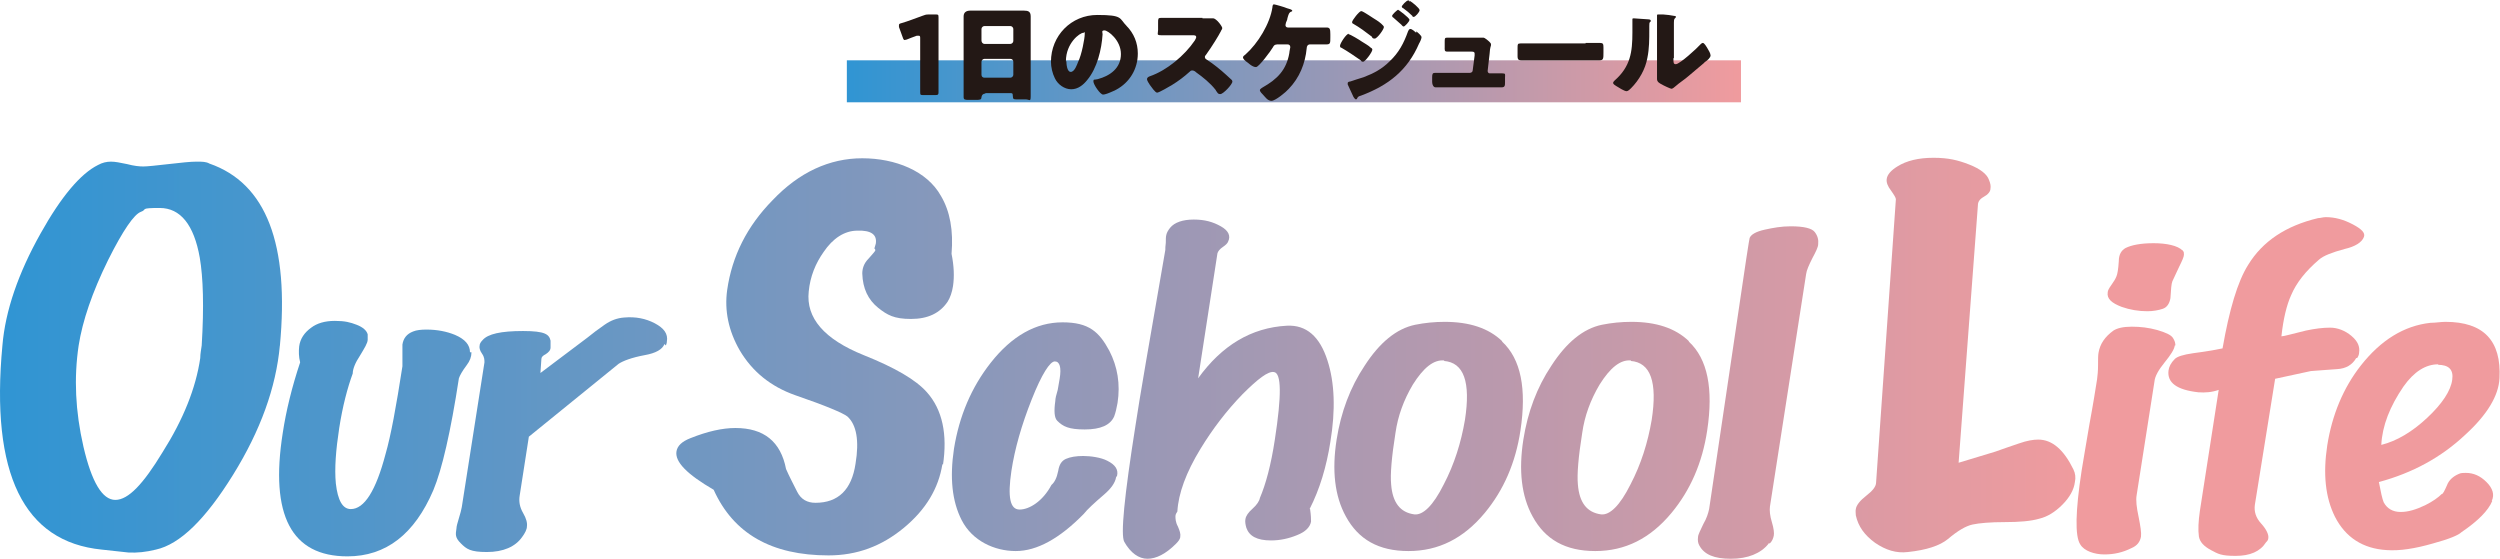 <?xml version="1.0" encoding="UTF-8"?>
<svg id="_レイヤー_1" data-name=" レイヤー 1" xmlns="http://www.w3.org/2000/svg" version="1.1" xmlns:xlink="http://www.w3.org/1999/xlink" viewBox="0 0 518.1 115.8">
  <defs>
    <style>
      .cls-1 {
        fill: url(#_名称未設定グラデーション-9);
      }

      .cls-1, .cls-2, .cls-3, .cls-4, .cls-5, .cls-6, .cls-7, .cls-8, .cls-9, .cls-10, .cls-11, .cls-12, .cls-13, .cls-14, .cls-15 {
        stroke-width: 0px;
      }

      .cls-2 {
        fill: url(#_名称未設定グラデーション-13);
      }

      .cls-3 {
        fill: url(#_名称未設定グラデーション-6);
      }

      .cls-4 {
        fill: url(#_名称未設定グラデーション-10);
      }

      .cls-5 {
        fill: url(#_名称未設定グラデーション);
      }

      .cls-6 {
        fill: url(#_名称未設定グラデーション-3);
      }

      .cls-7 {
        fill: #231815;
      }

      .cls-8 {
        fill: url(#_名称未設定グラデーション-8);
      }

      .cls-9 {
        fill: url(#_名称未設定グラデーション-7);
      }

      .cls-10 {
        fill: url(#_名称未設定グラデーション-11);
      }

      .cls-11 {
        fill: url(#_名称未設定グラデーション-14);
      }

      .cls-12 {
        fill: url(#_名称未設定グラデーション-2);
      }

      .cls-13 {
        fill: url(#_名称未設定グラデーション-4);
      }

      .cls-14 {
        fill: url(#_名称未設定グラデーション-5);
      }

      .cls-15 {
        fill: url(#_名称未設定グラデーション-12);
      }
    </style>
    <linearGradient id="_名称未設定グラデーション" data-name="名称未設定グラデーション" x1="175.5" y1="666.9" x2="360.8" y2="666.9" gradientTransform="translate(0 -650)" gradientUnits="userSpaceOnUse">
      <stop offset="0" stop-color="#3095d3"/>
      <stop offset="1" stop-color="#f09b9e"/>
    </linearGradient>
    <linearGradient id="_名称未設定グラデーション-2" data-name="名称未設定グラデーション" x1="0" y1="74" x2="432" y2="74" gradientTransform="matrix(1,0,0,1,0,0)" xlink:href="#_名称未設定グラデーション"/>
    <linearGradient id="_名称未設定グラデーション-3" data-name="名称未設定グラデーション" x1="0" y1="90.9" x2="432" y2="90.9" gradientTransform="matrix(1,0,0,1,0,0)" xlink:href="#_名称未設定グラデーション"/>
    <linearGradient id="_名称未設定グラデーション-4" data-name="名称未設定グラデーション" x1="0" y1="90.1" x2="432" y2="90.1" gradientTransform="matrix(1,0,0,1,0,0)" xlink:href="#_名称未設定グラデーション"/>
    <linearGradient id="_名称未設定グラデーション-5" data-name="名称未設定グラデーション" x1="0" y1="73.9" x2="432" y2="73.9" gradientTransform="matrix(1,0,0,1,0,0)" xlink:href="#_名称未設定グラデーション"/>
    <linearGradient id="_名称未設定グラデーション-6" data-name="名称未設定グラデーション" x1="0" y1="90.5" x2="432" y2="90.5" gradientTransform="matrix(1,0,0,1,0,0)" xlink:href="#_名称未設定グラデーション"/>
    <linearGradient id="_名称未設定グラデーション-7" data-name="名称未設定グラデーション" x1="0" y1="80.7" x2="432" y2="80.7" gradientTransform="matrix(1,0,0,1,0,0)" xlink:href="#_名称未設定グラデーション"/>
    <linearGradient id="_名称未設定グラデーション-8" data-name="名称未設定グラデーション" x1="0" y1="90.5" x2="432" y2="90.5" gradientTransform="matrix(1,0,0,1,0,0)" xlink:href="#_名称未設定グラデーション"/>
    <linearGradient id="_名称未設定グラデーション-9" data-name="名称未設定グラデーション" x1="0" y1="90.5" x2="432" y2="90.5" gradientTransform="matrix(1,0,0,1,0,0)" xlink:href="#_名称未設定グラデーション"/>
    <linearGradient id="_名称未設定グラデーション-10" data-name="名称未設定グラデーション" x1="0" y1="81.3" x2="432" y2="81.3" gradientTransform="matrix(1,0,0,1,0,0)" xlink:href="#_名称未設定グラデーション"/>
    <linearGradient id="_名称未設定グラデーション-11" data-name="名称未設定グラデーション" x1="0" y1="73.6" x2="432" y2="73.6" gradientTransform="matrix(1,0,0,1,0,0)" xlink:href="#_名称未設定グラデーション"/>
    <linearGradient id="_名称未設定グラデーション-12" data-name="名称未設定グラデーション" x1="0" y1="82.6" x2="432" y2="82.6" gradientTransform="matrix(1,0,0,1,0,0)" xlink:href="#_名称未設定グラデーション"/>
    <linearGradient id="_名称未設定グラデーション-13" data-name="名称未設定グラデーション" x1="0" y1="80.1" x2="432" y2="80.1" gradientTransform="matrix(1,0,0,1,0,0)" xlink:href="#_名称未設定グラデーション"/>
    <linearGradient id="_名称未設定グラデーション-14" data-name="名称未設定グラデーション" x1="0" y1="90.4" x2="432" y2="90.4" gradientTransform="matrix(1,0,0,1,0,0)" xlink:href="#_名称未設定グラデーション"/>
  </defs>
  <rect class="cls-5" x="175.5" y="12.5" width="185.3" height="8.7"/>
  <g>
    <path class="cls-12" d="M58,71.6c-.8,8.7-4,17.6-9.7,26.8s-11,14.4-16,15.5c-2,.5-3.9.7-5.7.6-1.9-.2-3.7-.4-5.5-.6C4.9,112.3-2,98.2.5,71.6c.6-7.2,3.3-15,7.9-23.2,4.3-7.7,8.3-12.4,11.9-14.2.9-.5,1.8-.7,2.7-.7s1.8.2,3.3.5c1.5.4,2.6.5,3.4.5s2.7-.2,5.3-.5,4.5-.5,5.7-.5,2,0,2.7.4c11.8,4.1,16.6,16.7,14.6,37.8h0ZM41.8,71.6c.5-8.1.3-14.1-.4-18.2-1.2-6.8-4-10.3-8.3-10.3s-2.5.3-3.9.8-3.7,3.8-6.8,10c-3.3,6.7-5.3,12.6-6.1,17.7-1,6.7-.7,13.6,1,21,1.7,7.3,3.9,11,6.6,11s5.8-3.3,9.8-9.9c4.3-6.8,6.9-13.3,7.8-19.5,0-.9.2-1.8.3-2.6h0Z"/>
    <path class="cls-6" d="M97.7,73.1c0,.8-.3,1.7-1,2.6-.9,1.2-1.4,2.1-1.6,2.7-1.7,11.1-3.5,18.9-5.3,23.2-3.9,9.1-9.8,13.7-17.8,13.7-11.6,0-16.1-8.5-13.4-25.6.7-4.6,1.9-9.5,3.6-14.6-.3-1.2-.3-2.3-.2-3.3.2-1.6,1.1-2.9,2.5-3.9,1.2-.9,2.8-1.4,4.9-1.4s3.2.3,4.5.8,2.1,1.2,2.3,2v1.1c0,.7-.7,1.8-1.6,3.3-1,1.5-1.5,2.8-1.5,3.7-1.1,3-2.1,6.8-2.8,11.3-.7,4.6-1,8.4-.7,11.5.4,3.5,1.4,5.3,3.1,5.3,2.8,0,5.2-3.8,7.2-11.4,1.1-3.8,2.2-9.8,3.5-18.2v-4.5c.2-1.3.9-2.2,2.2-2.7.7-.3,1.7-.4,2.8-.4,2.2,0,4.2.4,5.9,1.1,2.1.9,3.1,2.1,3.1,3.6h.3,0Z"/>
    <path class="cls-13" d="M137.7,71.3c-.4,1.1-1.8,1.9-4.1,2.3-2.7.5-4.5,1.2-5.4,1.8l-18.6,15.1-1.9,12.2c-.2,1.2,0,2.4.7,3.6s.9,2.1.8,2.8c0,.6-.4,1.4-1,2.2-1.4,2-3.9,3.1-7.3,3.1s-4.2-.6-5.4-1.8-1.1-1.8-.9-3.1c0-.4.2-1.1.5-2.1s.5-1.7.6-2.3l4.7-30c0-.5,0-1.1-.5-1.8s-.6-1.3-.5-1.7c0-.3.2-.7.6-1.1,1.1-1.3,3.8-1.9,8.4-1.9s5.4.7,5.7,2v1.4c0,.6-.4,1-1,1.4-.6.3-.9.6-.9,1l-.2,2.9,9.7-7.3c1.1-.9,2.3-1.8,3.6-2.7s2.6-1.4,4.1-1.5c2.3-.2,4.4.2,6.3,1.2,1.9,1,2.8,2.2,2.5,3.8,0,.3-.1.5-.2.8h0l-.3-.3h0Z"/>
    <path class="cls-14" d="M195.3,96.2c-.8,5-3.4,9.4-8,13.2-4.6,3.8-9.7,5.7-15.6,5.7-11.8,0-19.7-4.5-23.8-13.6-5.5-3.2-8.1-5.8-7.7-8,.2-1.1,1.1-2,2.9-2.7,3.5-1.4,6.6-2.1,9.3-2.1,5.9,0,9.4,2.8,10.5,8.5.7,1.6,1.5,3.1,2.3,4.7s2.1,2.3,3.8,2.3c4.7,0,7.5-2.7,8.3-8.1.8-4.8.2-8.1-1.7-9.8-.9-.7-4.4-2.2-10.8-4.4-5.1-1.8-8.9-4.9-11.5-9.3-2.3-4-3.2-8.2-2.6-12.5,1-7,4.1-13.2,9.4-18.6,5.5-5.8,11.8-8.7,18.6-8.7s13.4,2.6,16.3,7.8c1.9,3.2,2.6,7.2,2.2,12,.5,2.5.6,4.7.3,6.7-.2,1.3-.6,2.4-1.1,3.2-1.6,2.4-4.1,3.6-7.6,3.6s-4.9-.8-6.8-2.3c-2.1-1.7-3.2-4-3.3-7.1,0-1,.3-2.1,1.3-3.1.9-1,1.4-1.6,1.4-1.7s0-.3-.2-.4c.1-.3.2-.6.3-1,.3-1.9-1-2.8-3.8-2.7-2.7,0-5.1,1.6-7,4.4-1.7,2.4-2.8,5.1-3.1,8.2-.6,5.5,3.2,9.9,11.4,13.2,6.5,2.6,10.8,5.1,13.1,7.7,3.2,3.6,4.3,8.7,3.3,15.2h0v-.3h0Z"/>
    <path class="cls-3" d="M231.3,98.9c-.2,1.2-1.1,2.4-2.5,3.6-2.1,1.8-3.5,3.1-4.2,4-5,5.1-9.7,7.7-14.1,7.7s-9-2.1-11.2-6.4c-2-3.9-2.5-8.8-1.6-14.8,1.1-6.8,3.6-12.7,7.6-17.8,4.4-5.6,9.4-8.4,14.9-8.4s7.6,2,9.7,5.9c1.7,3.3,2.3,6.9,1.7,10.8-.2,1.1-.4,2-.7,2.8-.8,1.8-2.8,2.7-6.1,2.7s-4.5-.6-5.7-1.8c-.6-.6-.7-2-.4-4.1,0-.5.2-1.3.5-2.3.2-1.1.3-1.8.4-2.3.4-2.4,0-3.6-1-3.6s-2.7,2.6-4.8,7.9-3.5,10.2-4.2,14.8c-.8,5.4-.3,8,1.7,8s4.8-1.7,6.6-5.1c.6-.5,1.1-1.4,1.4-2.9.2-1.3.7-2.1,1.6-2.5s2.1-.6,3.6-.6,3.7.3,5,1c1.6.8,2.3,1.8,2,3.1h0l-.2.3Z"/>
    <path class="cls-9" d="M271.5,105.5c.2,1.3.2,2.2.2,2.6-.2,1.1-1.1,2.1-2.9,2.8-1.7.7-3.5,1.1-5.4,1.1-2.9,0-4.5-.9-5.1-2.6-.2-.7-.3-1.3-.2-1.8.1-.7.6-1.4,1.5-2.2s1.4-1.6,1.5-2.2c1.2-2.8,2.3-6.8,3.1-12.1,1.4-9.1,1.4-13.8-.2-14-1.2-.2-3.3,1.4-6.5,4.6-3.3,3.4-6.2,7.2-8.7,11.3-3,4.9-4.6,9.3-4.8,13-.2.3-.4.6-.4,1s0,1.2.5,2.1c.4.9.6,1.6.5,2.1,0,.5-.4,1-.9,1.5-2.1,2.1-4.1,3.1-5.9,3.1s-3.5-1.2-4.8-3.5c-.8-1.4,0-9.4,2.3-24,.8-5.4,2.9-17.5,6.2-36.5,0-.3,0-.8.1-1.5,0-.7,0-1.2.1-1.6.1-.5.4-1,.8-1.5.9-1.1,2.6-1.7,4.9-1.7s4,.5,5.6,1.4,2.1,2,1.5,3.2c-.1.3-.5.7-1.1,1.1-.6.4-1,.9-1.1,1.3l-4,25.9c4.9-6.8,11-10.5,18.4-10.9,4-.2,6.8,2.2,8.4,7.2,1.5,4.6,1.7,10.3.6,16.9-.8,5.1-2.2,9.8-4.3,13.9h0Z"/>
    <path class="cls-8" d="M311.3,70.8c3.9,3.6,5.1,9.8,3.8,18.4-1,6.7-3.5,12.4-7.4,17.1-4.4,5.3-9.6,7.9-15.8,7.9s-10.4-2.4-13-7.2c-2.3-4.2-2.9-9.5-1.9-15.9.9-5.7,2.8-10.8,5.8-15.3,3.1-4.8,6.6-7.7,10.5-8.5,2-.4,4-.6,6.1-.6,5.1,0,9.1,1.3,11.9,4h0ZM299.3,74.7c-2.2-.2-4.3,1.5-6.5,5-1.9,3.2-3.1,6.5-3.6,10-.8,5-1.1,8.6-.9,10.7.3,3.8,1.9,5.8,4.8,6.2,1.8.2,3.9-1.8,6.1-6.2,2.2-4.2,3.6-8.7,4.4-13.4,1.2-7.8-.2-11.9-4.4-12.2h.1Z"/>
    <path class="cls-1" d="M350,70.8c3.9,3.6,5.1,9.8,3.8,18.4-1,6.7-3.5,12.4-7.4,17.1-4.4,5.3-9.6,7.9-15.8,7.9s-10.4-2.4-13-7.2c-2.3-4.2-2.9-9.5-1.9-15.9.9-5.7,2.8-10.8,5.8-15.3,3.1-4.8,6.6-7.7,10.5-8.5,2-.4,4-.6,6.1-.6,5.1,0,9.1,1.3,11.9,4h0ZM338,74.7c-2.2-.2-4.3,1.5-6.5,5-1.9,3.2-3.1,6.5-3.6,10-.8,5-1.1,8.6-.9,10.7.3,3.8,1.9,5.8,4.8,6.2,1.8.2,3.9-1.8,6.1-6.2,2.2-4.2,3.6-8.7,4.4-13.4,1.2-7.8-.2-11.9-4.4-12.2h.1Z"/>
    <path class="cls-4" d="M366.5,112.7c-1.6,2-4.3,3.1-7.8,3.1s-5.5-.9-6.5-2.7c-.3-.5-.4-1.1-.3-1.8,0-.5.5-1.4,1.1-2.7.7-1.2,1-2.2,1.2-3.1l7.7-51.9c.4-2.8.7-4.3.7-4.3.3-.7,1.3-1.3,3.1-1.7s3.5-.7,5.4-.7c2.7,0,4.4.4,5,1.2s.8,1.6.7,2.5c0,.6-.5,1.6-1.2,2.9-.7,1.4-1.2,2.5-1.3,3.3l-7.5,48.2c-.1.8,0,1.9.4,3.2.4,1.3.5,2.3.4,2.8s-.3,1.1-.8,1.6h-.3Z"/>
    <path class="cls-10" d="M429.7,97.3c.4.8.5,1.7.3,2.6-.2,1.6-1.1,3.2-2.6,4.7s-3.1,2.5-4.8,2.9c-1.7.5-4.1.7-7.1.7s-5.3.2-6.7.5-3.1,1.3-5.1,3c-1.7,1.4-4.5,2.3-8.3,2.7-2.4.3-4.6-.4-6.8-1.9-2.2-1.6-3.5-3.4-4-5.7,0-.4-.1-.9,0-1.3.1-.8.9-1.8,2.2-2.8,1.3-1,2-1.9,2-2.7l4.1-58.7c0-.3-.3-.8-1-1.8-.7-.9-1-1.7-.9-2.4.1-.9.9-1.8,2.2-2.6,1.9-1.2,4.4-1.8,7.5-1.8s5.1.5,7.4,1.4,3.7,2,4.1,3.2c.3.7.4,1.3.3,1.8,0,.6-.5,1.2-1.4,1.7s-1.2,1.1-1.2,1.7l-4,53.4,7.6-2.3c1.6-.6,3.2-1.1,4.9-1.7s3-.8,4-.8c2.9,0,5.3,2.1,7.3,6.2h0Z"/>
    <path class="cls-15" d="M450.7,71.6c-.1.8-.8,1.9-2.1,3.5-1.3,1.6-2,2.9-2.1,3.9l-3.7,23.6c-.2,1.1,0,2.6.4,4.5.4,2,.6,3.3.5,4.1-.2,1.1-.8,1.9-2,2.4-1.8.9-3.6,1.3-5.6,1.3s-4.2-.7-5-2.1c-1.1-1.7-1-6.8.3-15.3.3-2,.9-5.2,1.6-9.5.8-4.3,1.3-7.5,1.6-9.4.1-.8.2-1.7.2-2.9s0-2.1.1-2.6c.3-1.8,1.3-3.3,3.1-4.6.8-.5,2-.8,3.8-.8s3.5.2,5.3.7c1.7.5,2.8,1,3.2,1.6.4.6.6,1.2.5,1.8h0v-.2h0ZM452.4,52c.2.2.2.4.2.8s-.4,1.3-1,2.5c-.7,1.5-1.1,2.4-1.4,3-.2.5-.3,1.7-.4,3.5-.2,1.1-.7,1.9-1.6,2.2-.9.3-2,.5-3.2.5-1.8,0-3.6-.3-5.3-.9-2.1-.8-3.1-1.7-2.9-3,0-.4.3-.9.8-1.6s.8-1.2,1-1.7c.2-.4.4-1.5.5-3.2,0-1.3.5-2.2,1.4-2.7,1.2-.6,3.1-1,5.8-1s5,.5,6,1.5h.1Z"/>
    <path class="cls-2" d="M488.3,74.2c-.8,1.4-2.1,2.2-4,2.3s-3.6.3-5.4.4l-7.4,1.6-4.2,26.1c-.2,1.4.2,2.7,1.3,3.9s1.5,2.2,1.5,2.8-.2.8-.5,1.1c-1.2,1.9-3.3,2.8-6.3,2.8s-3.6-.4-5.1-1.2c-1.5-.8-2.3-1.7-2.5-2.8-.2-1.4-.1-3.2.2-5.3l3.9-25.1c-1.4.5-2.8.6-4.2.5-4.5-.5-6.5-2-6.2-4.5.1-.8.5-1.6,1.3-2.4.5-.5,1.7-.9,3.8-1.2,3.1-.4,5.2-.8,6.1-1,1.4-8,3.1-13.8,5.3-17.3,3-4.9,7.8-8.1,14.5-9.7.5,0,1-.2,1.6-.2,1.9,0,3.7.5,5.6,1.5s2.6,1.8,2.3,2.6c-.4,1.1-1.8,2-4,2.5-2.6.7-4.4,1.4-5.3,2.2-2.8,2.4-4.7,4.8-5.8,7.4-.9,2-1.6,4.8-2,8.5.5,0,2.2-.5,5.1-1.2,1.9-.4,3.5-.6,5-.6s3.1.6,4.4,1.7,1.8,2.2,1.6,3.5c0,.4-.2.8-.4,1.1h-.2,0Z"/>
    <path class="cls-11" d="M516.5,103.8c-.8,2-3,4.2-6.4,6.5-.6.6-2.5,1.4-5.8,2.3-3.8,1.1-7,1.6-9.7,1.4-4.9-.3-8.5-2.6-10.7-6.9-2-4-2.5-8.9-1.6-14.8,1-6.3,3.3-11.9,7-16.6,4.1-5.2,8.9-8.2,14.4-8.8,1.1,0,2.1-.2,3.1-.2,7.9,0,11.6,3.9,11.2,11.7-.2,3.6-2.5,7.5-7.1,11.7-5,4.7-10.9,7.9-17.9,9.8.4,2.1.7,3.5,1,4.2.7,1.3,1.9,2,3.5,2s3.2-.5,5.1-1.4c1.6-.8,2.7-1.6,3.4-2.3.3,0,.6-.7,1.1-1.8.4-1.1,1.3-1.9,2.5-2.4.4-.2.9-.2,1.4-.2,1.6,0,3,.6,4.3,1.9s1.7,2.6,1.1,3.9h.1ZM505.3,75.5c-2.6,0-5,1.5-7.2,4.6-2.8,4.1-4.4,8.1-4.6,12.1,3.2-.8,6.4-2.7,9.5-5.6s4.9-5.6,5.2-7.9c.3-2.1-.7-3.1-3-3.1h.1Z"/>
  </g>
  <g>
    <path class="cls-7" d="M194.5,15.2v3.9c0,.5-.1.6-.6.6h-2.6c-.5,0-.6,0-.6-.6v-11.1c0-.4,0-.6-.3-.6h-.4c-.8.3-1.4.5-2.1.8-.2,0-.3.1-.4.1-.2,0-.3-.2-.4-.5l-.8-2.2v-.4c0-.2.1-.3.5-.4,1.4-.4,2.9-1,4.3-1.5.5-.2.8-.3,1.3-.3h1.5c.5,0,.6,0,.6.6v11.6h0Z"/>
    <path class="cls-7" d="M204.2,19.4c-.4,0-.7.2-.8.7,0,.6-.3.6-1.3.6h-1.2c-.9,0-1.2,0-1.2-.6V3.4c0-.8.5-1.2,1.4-1.2h11.1c.9,0,1.4.2,1.4,1.2v16.6c0,1.2-.3.6-1,.6h-1.7c-.8,0-1,0-1-.7s-.2-.6-.8-.6h-4.9ZM203.4,8.4c0,.4.3.7.6.7h5.4c.3,0,.6-.3.6-.6v-2.5c0-.3-.3-.6-.6-.6h-5.4c-.3,0-.6.3-.6.6v2.4h0ZM203.4,15.5c0,.4.3.6.6.6h5.4c.3,0,.6-.3.6-.6v-2.7c0-.4-.3-.6-.6-.6h-5.4c-.3,0-.6.3-.6.6v2.7Z"/>
    <path class="cls-7" d="M233.4,5.3c1.6,1.6,2.4,3.6,2.4,5.8,0,3.2-1.7,6-4.5,7.5-.6.3-2.1,1-2.7,1s-2-2.1-2-2.7.2-.3.9-.5c2.6-.7,4.8-2.3,4.8-5.2s-2.7-4.9-3.4-4.9-.4.4-.4.8c-.2,3.1-1.1,7-3.2,9.5-.8,1-1.9,1.9-3.3,1.9s-2.8-1-3.4-2.3c-.5-1-.8-2.3-.8-3.4,0-5.4,4.2-9.7,9.6-9.7s4.5.7,6.1,2.3h-.1ZM221,12.7c0,.5.1,2.2.9,2.2s1.3-1.5,1.5-2c.8-1.6,1.4-5,1.4-5.8s0-.3-.3-.3c-.7,0-3.6,2.1-3.6,5.9h.1Z"/>
    <path class="cls-7" d="M249.2,3.8h2.2c.7,0,1.9,1.7,1.9,2s-.2.4-.3.7c-.4.8-1.8,3.1-3.1,4.9-.1.1-.2.2-.2.4s.1.4.3.5c1.4.9,2.9,2.1,4.1,3.2.2.2,1,.9,1.2,1.1,0,0,.1.2.1.3,0,.6-1.9,2.6-2.5,2.6s-.6-.4-.9-.7c0,0,0-.1-.1-.2-1.1-1.4-2.6-2.6-4-3.6-.2-.2-.5-.4-.8-.4s-.4.1-.6.3c-1.1,1-2.3,1.9-3.6,2.7-.5.3-2.7,1.6-3.1,1.6s-1.2-1.2-1.5-1.6c-.2-.3-.6-.9-.6-1.2s.3-.5.6-.6c3.5-1.2,7.2-4.3,9.3-7.4.1-.2.3-.5.3-.7,0-.4-.4-.4-.8-.4h-6.5c-1,0-.6-.3-.6-1.1v-1.5c0-.8,0-1,.6-1h8.6Z"/>
    <path class="cls-7" d="M271.9,5.7h3c.7,0,.8.3.8,1.4v.7c0,1.1,0,1.4-.8,1.4h-3.4c-.5,0-.7.4-.7.8-.3,3.2-1.5,6.1-3.7,8.4-.6.7-2.8,2.5-3.6,2.5s-1.3-.8-1.6-1.1-.8-.8-.8-1.1.5-.5.6-.6c3-1.7,4.9-3.6,5.5-7.1,0-.3.2-1.1.2-1.2,0-.4-.2-.6-.6-.6h-1.7c-.7,0-1,0-1.3.6-.4.7-2.9,4.1-3.5,4.1s-1.1-.4-1.7-.9c-.6-.4-1-.8-1-1.1s.3-.4.5-.6c2.6-2.3,5.1-6.4,5.6-9.8,0-.3.1-.6.3-.6s2.3.6,2.7.8c.4.1,1.1.3,1.1.5s-.1.2-.2.2c-.5.2-.6.7-.8,1.4,0,.3-.2.6-.3.9,0,0-.1.4-.1.5,0,.3.2.5.5.5h5.5s-.5,0-.5,0Z"/>
    <path class="cls-7" d="M279.5,7.1c.3,0,2.3,1.2,2.7,1.5.6.4,1.4.8,1.9,1.3.2.1.3.2.3.4,0,.5-1.5,2.5-1.9,2.5s-.4-.2-.5-.3c-1.3-.9-2.6-1.8-4-2.6-.2,0-.3-.2-.3-.4,0-.5,1.3-2.5,1.8-2.5h0ZM293.5,6.5c.3.2,1.1.9,1.1,1.2s-.3,1-.5,1.3c-2.4,5.6-6.4,8.7-12,10.8-.7.2-.7.3-.9.7,0,0-.1.1-.2.1-.2,0-.4-.4-.5-.5-.3-.6-1-2.2-1.2-2.6v-.3c0-.2.3-.3.5-.3.6-.2,2.1-.7,2.8-.9,2.1-.8,3.8-1.7,5.4-3.3,1.9-1.8,2.9-3.7,3.8-6.2.1-.2.2-.5.5-.5s1,.6,1.2.8h0v-.3h0ZM285.3,4.2c.5.3,1.5,1.1,1.5,1.4,0,.5-1.4,2.4-1.9,2.4s-.5-.2-.6-.4c-1.3-1-2.5-1.9-3.9-2.7-.1,0-.2-.2-.2-.3,0-.4,1.5-2.3,1.9-2.3s2.5,1.5,3.2,1.9h0ZM289.7,2c.1,0,2.4,1.7,2.4,2.1s-1,1.4-1.2,1.4-.4-.3-.5-.4c-.6-.5-1.1-1-1.7-1.5-.1,0-.2-.2-.2-.3,0-.3,1.1-1.3,1.3-1.3h0ZM292.2.2c.4.2,2,1.5,2,1.9s-.9,1.4-1.2,1.4-.2,0-.3-.2c-.6-.6-1.2-1.1-1.9-1.6-.1,0-.3-.2-.3-.3,0-.3,1-1.3,1.3-1.3s.2,0,.3.2h.1Z"/>
    <path class="cls-7" d="M305.2,7.8h2.2c.3,0,1,.6,1.3.9.2.2.3.3.3.6s-.2.3-.3,1.9l-.4,3.5h0c0,.3.2.5.4.5h2.6c.8,0,.6.2.6.9v.9c0,.7,0,1.1-.7,1.1h-13.7c-.4,0-.7-.5-.7-1.1v-1c0-.7.1-.9.6-.9h7.2c.3,0,.6-.2.6-.5l.4-3.1v-.4c0-.4-.4-.4-.6-.4h-5c-.7,0-.6-.3-.6-1v-1c0-.7,0-.9.5-.9h5.3Z"/>
    <path class="cls-7" d="M328.6,8.9h3c.6,0,.7.2.7.9v1.1c0,1.2,0,1.6-.8,1.6h-16.2c-.9,0-.8-.4-.8-1.6v-1c0-.7,0-.9.6-.9h13.5,0Z"/>
    <path class="cls-7" d="M341.3,4c.4,0,.8,0,.8.3s0,.2-.1.2c-.2.2-.2.4-.2.9v.8c0,1.9,0,3.9-.4,5.8-.4,2.3-1.7,4.6-3.4,6.3-.2.2-.6.6-.9.6-.5,0-1.7-.8-2.2-1.1-.2-.1-.6-.4-.6-.6s.2-.4.3-.5c3.3-2.9,3.7-5.9,3.7-10s0-2.6,0-2.7c0-.2.1-.2.3-.2.5,0,2.3.2,2.9.2h-.2,0ZM346.8,12.1c0,.9,0,1.2.5,1.2.8,0,4.4-3.3,5.1-4.1.1-.1.3-.3.5-.3.3,0,.7.7,1,1.2.2.3.6,1,.6,1.4s-.6,1-1.1,1.3c0,0-.2.1-.2.2-1.1.9-2.1,1.8-3.2,2.7-.9.8-1.9,1.4-2.8,2.2-.2.2-.6.5-.8.5s-1.7-.7-2-.9c-.4-.2-1-.5-1-1.1V3.2c0-.2.1-.2.2-.2h1.1c.4,0,1.9.2,2.3.3.2,0,.3,0,.3.2s-.1.2-.2.3c-.2.2-.2.6-.2.9v7h0v.3h0Z"/>
  </g>
</svg>